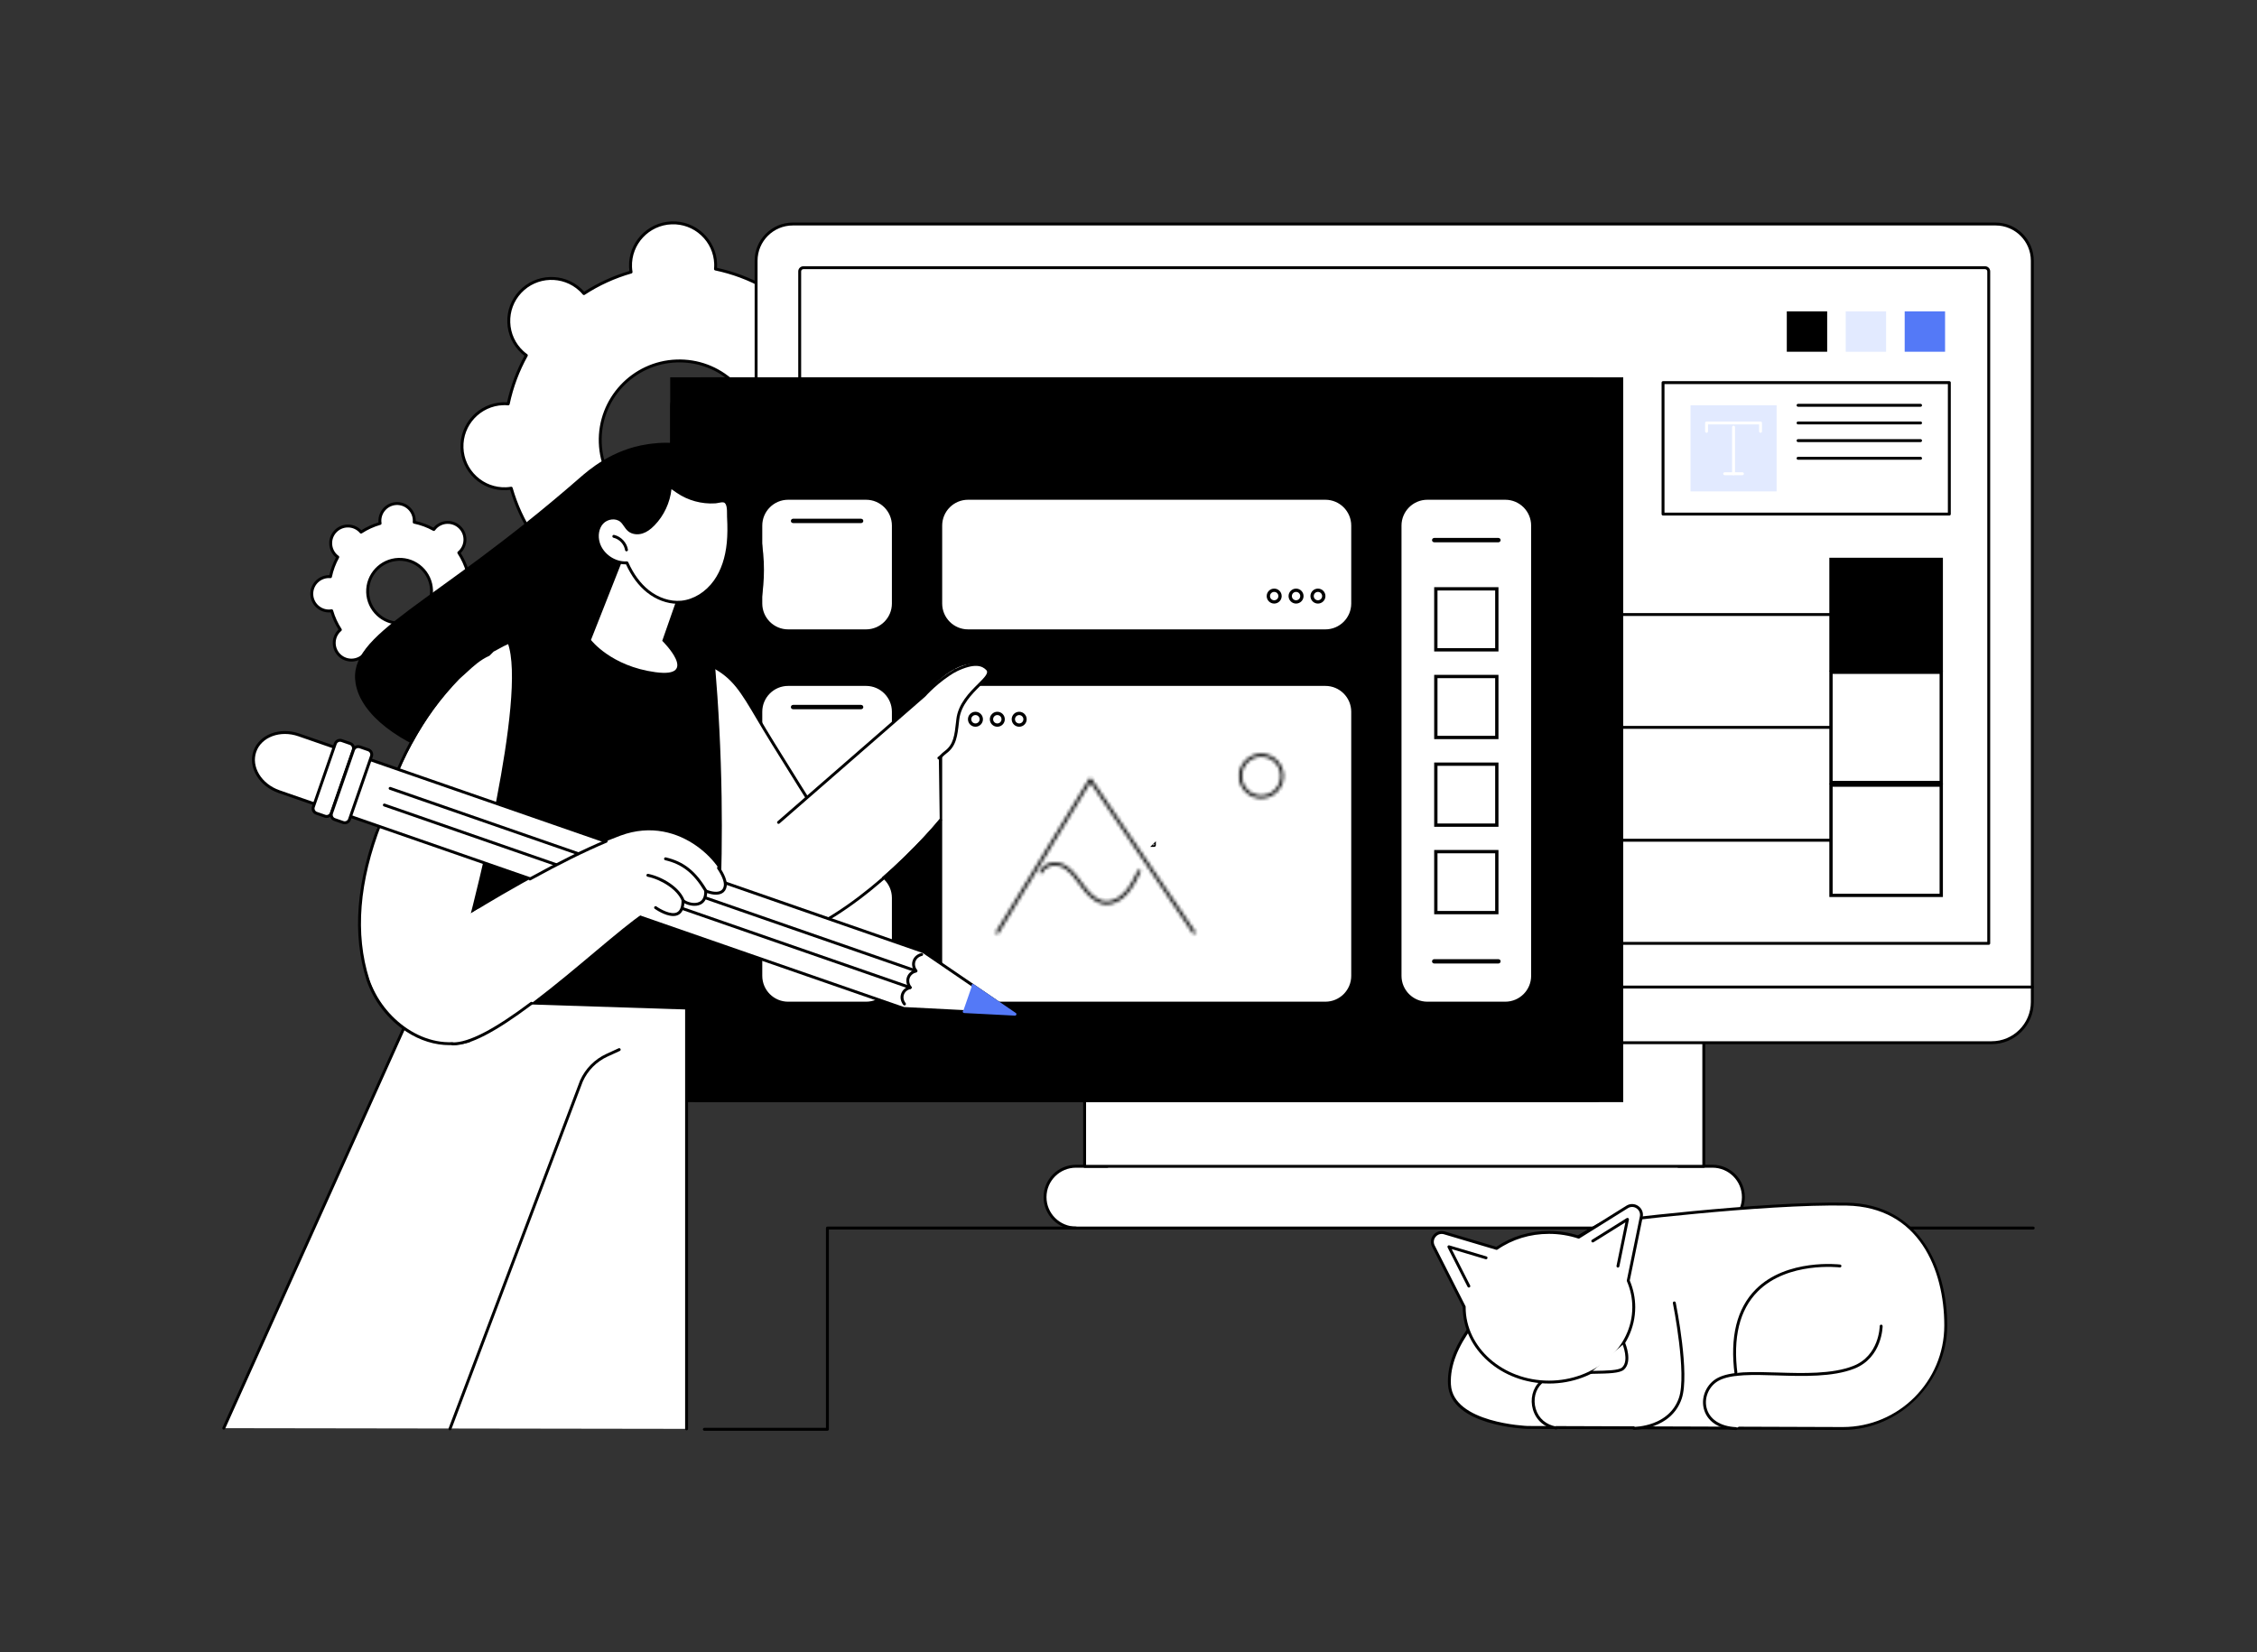<svg width="683" height="500" viewBox="0 0 683 500" fill="none" xmlns="http://www.w3.org/2000/svg">
<rect x="0" y="0" width="683" height="500" fill="#333333" stroke="none"/>
<path d="M94.353 179.894C94.455 182.764 96.867 185.008 99.741 184.904C99.955 184.896 100.165 184.872 100.371 184.84C100.963 186.908 101.857 188.844 103.003 190.598C102.843 190.732 102.687 190.874 102.541 191.032C100.581 193.136 100.699 196.426 102.803 198.382C104.907 200.338 108.201 200.22 110.161 198.116C110.307 197.96 110.437 197.794 110.561 197.626C112.395 198.642 114.391 199.394 116.499 199.836C116.481 200.044 116.471 200.254 116.479 200.468C116.581 203.338 118.993 205.582 121.867 205.478C124.741 205.374 126.987 202.964 126.885 200.092C126.877 199.878 126.853 199.67 126.821 199.462C128.891 198.868 130.829 197.976 132.587 196.83C132.721 196.99 132.863 197.144 133.021 197.29C135.125 199.246 138.419 199.128 140.379 197.024C142.339 194.92 142.221 191.63 140.117 189.674C139.961 189.528 139.795 189.398 139.627 189.276C140.645 187.444 141.399 185.448 141.843 183.344C142.051 183.362 142.261 183.37 142.475 183.364C145.349 183.26 147.595 180.85 147.493 177.978C147.391 175.108 144.979 172.864 142.105 172.968C141.891 172.976 141.681 173 141.475 173.032C140.883 170.964 139.989 169.028 138.843 167.274C139.003 167.14 139.159 166.998 139.305 166.84C141.265 164.736 141.147 161.446 139.043 159.49C136.939 157.534 133.645 157.652 131.685 159.756C131.539 159.912 131.409 160.078 131.285 160.246C129.451 159.23 127.455 158.478 125.347 158.036C125.365 157.828 125.375 157.618 125.367 157.404C125.265 154.534 122.853 152.29 119.979 152.394C117.105 152.498 114.859 154.908 114.961 157.78C114.969 157.994 114.993 158.202 115.025 158.41C112.955 159.002 111.017 159.896 109.259 161.042C109.125 160.882 108.983 160.728 108.825 160.582C106.721 158.626 103.427 158.744 101.467 160.848C99.507 162.952 99.625 166.242 101.729 168.198C101.885 168.344 102.051 168.474 102.219 168.596C101.201 170.428 100.447 172.424 100.003 174.528C99.795 174.51 99.585 174.502 99.371 174.508C96.497 174.612 94.251 177.022 94.353 179.894ZM111.261 179.284C111.071 173.954 115.243 169.476 120.581 169.284C125.919 169.092 130.397 173.256 130.587 178.588C130.777 183.918 126.605 188.396 121.267 188.588C115.929 188.78 111.451 184.616 111.261 179.284Z" fill="white"/>
<path d="M121.675 205.918C120.245 205.918 118.887 205.386 117.835 204.408C116.731 203.382 116.093 201.988 116.039 200.482C116.035 200.384 116.035 200.286 116.039 200.184C114.171 199.758 112.371 199.088 110.681 198.19C110.615 198.27 110.549 198.344 110.483 198.416C108.361 200.694 104.781 200.822 102.503 198.704C101.399 197.678 100.763 196.284 100.709 194.778C100.655 193.272 101.191 191.834 102.221 190.73C102.287 190.66 102.357 190.59 102.431 190.518C101.413 188.9 100.617 187.156 100.057 185.324C99.955 185.334 99.855 185.34 99.759 185.344C98.249 185.396 96.813 184.864 95.711 183.836C94.607 182.81 93.969 181.416 93.915 179.91C93.805 176.802 96.245 174.182 99.357 174.07C99.453 174.066 99.553 174.066 99.657 174.07C100.085 172.204 100.755 170.406 101.657 168.718C101.577 168.652 101.503 168.588 101.433 168.522C100.329 167.496 99.691 166.102 99.639 164.596C99.585 163.09 100.121 161.652 101.149 160.548C103.271 158.27 106.851 158.142 109.129 160.26C109.199 160.326 109.269 160.396 109.341 160.47C110.963 159.452 112.709 158.654 114.543 158.096C114.533 157.994 114.527 157.894 114.523 157.798C114.413 154.69 116.853 152.07 119.965 151.956C121.477 151.906 122.911 152.436 124.015 153.464C125.119 154.49 125.757 155.884 125.809 157.39C125.813 157.486 125.813 157.584 125.809 157.688C127.677 158.114 129.477 158.784 131.167 159.682C131.233 159.602 131.299 159.528 131.363 159.456C133.485 157.178 137.065 157.05 139.343 159.168C140.447 160.194 141.083 161.588 141.137 163.094C141.191 164.6 140.655 166.038 139.627 167.142C139.561 167.212 139.491 167.282 139.417 167.354C140.435 168.974 141.233 170.718 141.791 172.548C141.895 172.538 141.993 172.532 142.089 172.528C143.599 172.476 145.035 173.008 146.137 174.036C147.241 175.062 147.879 176.456 147.933 177.962C148.043 181.07 145.603 183.69 142.491 183.802C142.395 183.806 142.295 183.806 142.191 183.802C141.763 185.67 141.091 187.466 140.193 189.154C140.273 189.22 140.347 189.284 140.417 189.35C141.521 190.376 142.157 191.77 142.211 193.276C142.265 194.782 141.729 196.22 140.701 197.324C138.579 199.6 134.999 199.73 132.721 197.612C132.651 197.546 132.581 197.476 132.509 197.402C130.887 198.42 129.141 199.218 127.307 199.776C127.317 199.88 127.323 199.978 127.327 200.074C127.437 203.182 124.997 205.802 121.885 205.914C121.815 205.916 121.745 205.918 121.677 205.918H121.675ZM110.561 197.182C110.633 197.182 110.707 197.2 110.775 197.238C112.593 198.246 114.549 198.974 116.589 199.402C116.807 199.448 116.955 199.648 116.937 199.87C116.919 200.09 116.913 200.274 116.919 200.45C116.965 201.72 117.503 202.898 118.433 203.764C119.365 204.63 120.579 205.08 121.851 205.036C124.477 204.942 126.539 202.73 126.445 200.106C126.439 199.93 126.421 199.746 126.385 199.53C126.351 199.31 126.485 199.1 126.699 199.038C128.703 198.464 130.603 197.596 132.345 196.46C132.531 196.338 132.779 196.376 132.921 196.544C133.061 196.71 133.191 196.848 133.319 196.966C135.243 198.754 138.265 198.646 140.055 196.722C140.923 195.79 141.375 194.578 141.331 193.306C141.285 192.036 140.747 190.86 139.817 189.994C139.689 189.876 139.543 189.756 139.367 189.63C139.187 189.5 139.133 189.254 139.241 189.06C140.251 187.244 140.981 185.288 141.411 183.25C141.457 183.032 141.657 182.884 141.879 182.902C142.099 182.92 142.283 182.926 142.459 182.92C145.085 182.826 147.147 180.614 147.053 177.99C147.007 176.72 146.469 175.542 145.539 174.676C144.607 173.81 143.391 173.356 142.121 173.404C141.947 173.41 141.759 173.43 141.543 173.464C141.323 173.498 141.113 173.364 141.051 173.15C140.479 171.15 139.611 169.252 138.473 167.512C138.351 167.326 138.387 167.078 138.557 166.934C138.725 166.792 138.859 166.666 138.981 166.536C139.849 165.604 140.301 164.392 140.257 163.12C140.211 161.85 139.673 160.674 138.743 159.808C136.819 158.02 133.797 158.128 132.005 160.052C131.885 160.18 131.767 160.326 131.639 160.502C131.509 160.682 131.265 160.736 131.069 160.628C129.251 159.62 127.295 158.892 125.255 158.464C125.037 158.418 124.887 158.218 124.907 157.996C124.925 157.776 124.931 157.594 124.925 157.418C124.879 156.148 124.341 154.97 123.411 154.104C122.479 153.238 121.261 152.786 119.993 152.832C117.367 152.926 115.305 155.138 115.399 157.762C115.405 157.936 115.425 158.124 115.459 158.338C115.493 158.558 115.359 158.768 115.145 158.83C113.141 159.404 111.241 160.272 109.499 161.408C109.313 161.53 109.065 161.494 108.923 161.324C108.783 161.158 108.653 161.02 108.525 160.902C106.601 159.114 103.579 159.222 101.789 161.144C100.921 162.076 100.469 163.288 100.513 164.56C100.559 165.83 101.097 167.006 102.027 167.872C102.155 167.99 102.301 168.11 102.477 168.236C102.657 168.366 102.711 168.612 102.603 168.806C101.593 170.624 100.863 172.578 100.433 174.616C100.387 174.834 100.187 174.982 99.965 174.964C99.747 174.946 99.561 174.94 99.385 174.946C96.759 175.04 94.697 177.252 94.791 179.876C94.837 181.146 95.375 182.324 96.305 183.19C97.237 184.056 98.447 184.508 99.723 184.462C99.897 184.456 100.087 184.436 100.301 184.402C100.519 184.366 100.731 184.502 100.793 184.716C101.367 186.718 102.233 188.614 103.369 190.354C103.491 190.54 103.455 190.788 103.285 190.932C103.119 191.072 102.981 191.202 102.863 191.328C101.995 192.26 101.541 193.472 101.587 194.744C101.633 196.014 102.171 197.19 103.101 198.056C105.025 199.844 108.047 199.734 109.837 197.812C109.955 197.684 110.075 197.538 110.203 197.362C110.289 197.244 110.423 197.182 110.559 197.182H110.561ZM120.907 189.032C118.345 189.032 115.917 188.08 114.031 186.328C112.055 184.49 110.913 181.994 110.817 179.298C110.619 173.734 114.989 169.042 120.561 168.842C123.263 168.744 125.835 169.704 127.811 171.54C129.787 173.378 130.929 175.874 131.025 178.57C131.223 184.134 126.853 188.826 121.281 189.026C121.157 189.03 121.031 189.032 120.907 189.032ZM120.935 169.716C120.821 169.716 120.707 169.718 120.593 169.722C115.507 169.906 111.517 174.188 111.697 179.268C111.785 181.728 112.827 184.008 114.629 185.684C116.433 187.362 118.785 188.234 121.247 188.146C126.333 187.962 130.323 183.68 130.143 178.6C130.055 176.14 129.013 173.86 127.211 172.184C125.491 170.584 123.273 169.714 120.935 169.714V169.716Z" fill="black"/>
<path d="M139.807 135.508C140.059 142.612 146.031 148.164 153.143 147.906C153.673 147.886 154.191 147.826 154.701 147.746C156.167 152.862 158.379 157.654 161.215 161.996C160.819 162.33 160.435 162.68 160.073 163.068C155.223 168.272 155.513 176.418 160.721 181.26C165.929 186.102 174.083 185.808 178.933 180.602C179.295 180.214 179.619 179.806 179.923 179.388C184.461 181.902 189.403 183.762 194.617 184.856C194.573 185.37 194.549 185.892 194.569 186.42C194.821 193.524 200.793 199.076 207.905 198.818C215.017 198.562 220.577 192.594 220.325 185.49C220.307 184.96 220.245 184.444 220.165 183.932C225.289 182.464 230.085 180.254 234.433 177.418C234.767 177.812 235.119 178.196 235.507 178.558C240.715 183.4 248.869 183.106 253.719 177.9C258.569 172.696 258.279 164.55 253.071 159.708C252.683 159.348 252.275 159.024 251.855 158.72C254.375 154.186 256.239 149.248 257.339 144.038C257.855 144.082 258.375 144.104 258.905 144.086C266.017 143.83 271.577 137.862 271.325 130.758C271.073 123.654 265.101 118.102 257.989 118.36C257.459 118.38 256.941 118.44 256.431 118.52C254.965 113.404 252.753 108.612 249.917 104.27C250.313 103.936 250.697 103.586 251.059 103.198C255.909 97.994 255.619 89.848 250.411 85.006C245.203 80.164 237.049 80.458 232.199 85.664C231.837 86.052 231.513 86.46 231.209 86.878C226.671 84.364 221.729 82.504 216.515 81.41C216.559 80.896 216.583 80.374 216.563 79.846C216.311 72.742 210.339 67.19 203.227 67.448C196.115 67.706 190.555 73.672 190.807 80.776C190.825 81.306 190.887 81.822 190.967 82.334C185.843 83.802 181.047 86.012 176.699 88.848C176.365 88.454 176.013 88.07 175.625 87.708C170.417 82.866 162.263 83.16 157.413 88.366C152.563 93.57 152.853 101.716 158.061 106.558C158.449 106.918 158.857 107.242 159.277 107.546C156.757 112.08 154.893 117.018 153.793 122.228C153.277 122.184 152.757 122.162 152.227 122.18C145.115 122.436 139.555 128.404 139.807 135.508ZM181.651 133.998C181.181 120.804 191.509 109.724 204.717 109.246C217.925 108.77 229.013 119.078 229.483 132.272C229.953 145.466 219.625 156.546 206.417 157.024C193.209 157.502 182.121 147.192 181.651 133.998Z" fill="white"/>
<path d="M207.427 199.268C204.049 199.268 200.849 198.012 198.365 195.702C195.761 193.28 194.255 189.99 194.129 186.436C194.115 186.054 194.123 185.648 194.149 185.206C189.213 184.132 184.473 182.368 180.045 179.958C179.777 180.31 179.515 180.62 179.253 180.902C174.245 186.276 165.797 186.58 160.419 181.582C157.815 179.16 156.311 175.87 156.183 172.318C156.055 168.764 157.321 165.372 159.749 162.768C160.011 162.488 160.303 162.206 160.635 161.912C157.911 157.674 155.809 153.078 154.385 148.238C153.945 148.298 153.541 148.332 153.157 148.346C149.595 148.47 146.207 147.212 143.601 144.79C140.995 142.368 139.491 139.078 139.365 135.524C139.105 128.188 144.867 122.006 152.209 121.74C152.593 121.726 152.999 121.732 153.441 121.76C154.517 116.83 156.287 112.094 158.703 107.67C158.351 107.402 158.039 107.142 157.759 106.88C155.155 104.458 153.651 101.17 153.523 97.618C153.395 94.064 154.663 90.672 157.089 88.068C162.097 82.694 170.545 82.388 175.923 87.388C176.205 87.65 176.487 87.94 176.779 88.272C181.023 85.548 185.627 83.446 190.473 82.02C190.415 81.58 190.379 81.176 190.365 80.794C190.103 73.458 195.865 67.276 203.209 67.01C206.769 66.882 210.159 68.144 212.765 70.566C215.371 72.988 216.875 76.278 217.001 79.832C217.015 80.22 217.009 80.618 216.981 81.062C221.917 82.136 226.657 83.9 231.085 86.31C231.353 85.958 231.615 85.646 231.877 85.366C236.885 79.992 245.333 79.688 250.711 84.686C253.315 87.108 254.819 90.396 254.947 93.948C255.075 97.502 253.807 100.894 251.381 103.5C251.119 103.78 250.829 104.062 250.495 104.356C253.219 108.596 255.321 113.192 256.745 118.032C257.185 117.972 257.589 117.936 257.973 117.922C261.531 117.798 264.923 119.056 267.529 121.478C270.135 123.9 271.639 127.19 271.765 130.744C272.025 138.08 266.263 144.262 258.921 144.528C258.539 144.542 258.131 144.536 257.689 144.508C256.611 149.44 254.843 154.176 252.427 158.598C252.779 158.866 253.089 159.126 253.371 159.388C255.975 161.808 257.479 165.098 257.607 168.65C257.735 172.204 256.469 175.596 254.041 178.202C249.033 183.576 240.585 183.88 235.207 178.882C234.927 178.622 234.645 178.33 234.351 177.998C230.107 180.722 225.503 182.824 220.657 184.25C220.715 184.69 220.751 185.094 220.765 185.476C221.025 192.812 215.263 198.994 207.921 199.26C207.757 199.266 207.591 199.268 207.427 199.268ZM179.923 178.948C179.995 178.948 180.069 178.966 180.137 179.004C184.695 181.53 189.597 183.354 194.709 184.426C194.927 184.472 195.077 184.672 195.057 184.894C195.009 185.454 194.993 185.948 195.009 186.406C195.127 189.724 196.531 192.798 198.965 195.06C201.397 197.322 204.565 198.5 207.889 198.382C214.747 198.134 220.129 192.36 219.885 185.51C219.869 185.054 219.819 184.562 219.731 184.006C219.697 183.786 219.831 183.576 220.045 183.514C225.067 182.076 229.827 179.902 234.195 177.054C234.381 176.932 234.629 176.968 234.771 177.138C235.135 177.568 235.473 177.928 235.807 178.24C240.829 182.908 248.719 182.624 253.397 177.606C255.663 175.174 256.847 172.006 256.727 168.686C256.607 165.37 255.203 162.298 252.771 160.036C252.435 159.724 252.051 159.412 251.597 159.082C251.417 158.952 251.363 158.706 251.471 158.512C254.003 153.958 255.831 149.06 256.909 143.952C256.955 143.734 257.155 143.586 257.377 143.604C257.939 143.652 258.433 143.666 258.891 143.65C265.749 143.402 271.131 137.628 270.887 130.778C270.769 127.46 269.365 124.386 266.931 122.126C264.499 119.864 261.333 118.686 258.007 118.804C257.545 118.82 257.067 118.87 256.501 118.96C256.281 118.994 256.071 118.86 256.009 118.646C254.573 113.632 252.399 108.878 249.551 104.516C249.429 104.33 249.465 104.082 249.637 103.938C250.069 103.576 250.429 103.236 250.741 102.902C253.007 100.47 254.191 97.302 254.071 93.982C253.953 90.664 252.547 87.594 250.115 85.332C245.093 80.662 237.201 80.948 232.525 85.966C232.213 86.3 231.901 86.684 231.569 87.14C231.439 87.32 231.195 87.374 230.999 87.266C226.441 84.74 221.539 82.916 216.427 81.844C216.209 81.798 216.061 81.598 216.079 81.376C216.127 80.806 216.143 80.326 216.127 79.864C216.009 76.546 214.605 73.472 212.171 71.212C209.739 68.95 206.567 67.768 203.247 67.89C196.389 68.138 191.007 73.912 191.251 80.762C191.267 81.218 191.317 81.71 191.405 82.266C191.439 82.486 191.305 82.696 191.091 82.758C186.069 84.196 181.309 86.37 176.941 89.218C176.755 89.34 176.507 89.302 176.365 89.134C176.003 88.704 175.663 88.344 175.329 88.032C170.307 83.362 162.415 83.648 157.739 88.666C155.473 91.098 154.289 94.266 154.409 97.586C154.527 100.902 155.933 103.974 158.365 106.236C158.699 106.548 159.083 106.86 159.539 107.19C159.719 107.32 159.773 107.566 159.665 107.76C157.133 112.316 155.303 117.214 154.227 122.32C154.181 122.538 153.981 122.688 153.759 122.668C153.197 122.62 152.703 122.606 152.245 122.622C145.387 122.87 140.005 128.644 140.249 135.494C140.367 138.812 141.771 141.886 144.205 144.146C146.637 146.408 149.807 147.588 153.129 147.468C153.587 147.452 154.079 147.4 154.635 147.312C154.853 147.278 155.065 147.412 155.127 147.626C156.565 152.642 158.737 157.396 161.585 161.756C161.707 161.942 161.671 162.19 161.499 162.334C161.069 162.696 160.707 163.036 160.395 163.37C158.129 165.802 156.947 168.97 157.065 172.288C157.183 175.606 158.589 178.678 161.021 180.938C166.043 185.608 173.935 185.322 178.611 180.304C178.923 179.968 179.237 179.584 179.567 179.13C179.653 179.012 179.787 178.95 179.923 178.95V178.948ZM205.531 157.48C199.355 157.48 193.501 155.184 188.957 150.96C184.193 146.53 181.443 140.512 181.211 134.014C180.733 120.6 191.271 109.292 204.701 108.806C211.203 108.574 217.413 110.882 222.177 115.31C226.941 119.738 229.691 125.758 229.923 132.256C230.401 145.67 219.863 156.978 206.433 157.464C206.133 157.474 205.831 157.48 205.531 157.48ZM205.601 109.672C205.311 109.672 205.023 109.678 204.731 109.688C191.787 110.156 181.629 121.054 182.089 133.984C182.311 140.248 184.963 146.048 189.555 150.316C194.147 154.584 200.133 156.814 206.399 156.584C219.343 156.116 229.501 145.218 229.041 132.288C228.819 126.024 226.167 120.224 221.575 115.956C217.195 111.884 211.553 109.672 205.599 109.672H205.601Z" fill="black"/>
<path d="M507.92 352.946H518.22C523.386 352.946 527.572 357.134 527.572 362.298C527.572 367.462 523.384 371.65 518.22 371.65H325.596C320.43 371.65 316.244 367.462 316.244 362.298C316.244 357.134 320.432 352.946 325.596 352.946H507.92Z" fill="white"/>
<path d="M518.22 372.09H325.596C320.196 372.09 315.804 367.696 315.804 362.298C315.804 356.9 320.196 352.506 325.596 352.506H335.074C335.318 352.506 335.514 352.704 335.514 352.946C335.514 353.188 335.316 353.386 335.074 353.386H325.596C320.682 353.386 316.684 357.384 316.684 362.298C316.684 367.212 320.682 371.21 325.596 371.21H518.22C523.134 371.21 527.132 367.212 527.132 362.298C527.132 357.384 523.134 353.386 518.22 353.386H507.92C507.676 353.386 507.48 353.188 507.48 352.946C507.48 352.704 507.678 352.506 507.92 352.506H518.22C523.62 352.506 528.012 356.9 528.012 362.298C528.012 367.696 523.618 372.09 518.22 372.09Z" fill="black"/>
<path d="M515.595 315.558H328.223V352.968H515.595V315.558Z" fill="white"/>
<path d="M515.594 353.408H328.222C327.978 353.408 327.782 353.21 327.782 352.968V315.558C327.782 315.314 327.98 315.118 328.222 315.118C328.464 315.118 328.662 315.316 328.662 315.558V352.528H515.154V315.558C515.154 315.314 515.352 315.118 515.594 315.118C515.836 315.118 516.034 315.316 516.034 315.558V352.968C516.034 353.212 515.836 353.408 515.594 353.408Z" fill="black"/>
<path d="M611.883 295.758L232.085 295.056L228.807 298.718V303.234C228.807 310.04 234.311 315.556 241.099 315.556H602.715C609.503 315.556 615.007 310.04 615.007 303.234V298.718L611.881 295.758H611.883Z" fill="white"/>
<path d="M602.716 315.998H241.1C234.08 315.998 228.368 310.272 228.368 303.236V298.72C228.368 298.612 228.408 298.508 228.48 298.426L231.758 294.764C231.842 294.67 231.96 294.618 232.086 294.618L611.884 295.32C611.996 295.32 612.104 295.364 612.186 295.44L615.312 298.4C615.4 298.484 615.45 298.598 615.45 298.72V303.236C615.45 310.274 609.738 315.998 602.718 315.998H602.716ZM229.248 298.888V303.236C229.248 309.788 234.564 315.118 241.1 315.118H602.716C609.25 315.118 614.568 309.788 614.568 303.236V298.91L611.708 296.2L232.282 295.498L229.248 298.888Z" fill="black"/>
<path d="M239.917 67.794H603.901C610.031 67.794 615.009 72.772 615.009 78.902V298.72H228.809V78.902C228.809 72.772 233.787 67.794 239.917 67.794Z" fill="white"/>
<path d="M615.008 299.16H228.808C228.564 299.16 228.368 298.962 228.368 298.72V78.902C228.368 72.534 233.548 67.354 239.916 67.354H603.9C610.268 67.354 615.448 72.534 615.448 78.902V298.718C615.448 298.962 615.25 299.158 615.008 299.158V299.16ZM229.248 298.28H614.568V78.902C614.568 73.02 609.782 68.234 603.9 68.234H239.916C234.034 68.234 229.248 73.02 229.248 78.902V298.278V298.28Z" fill="black"/>
<path d="M601.815 82.13V285.496H241.997V82.13C241.997 81.516 242.495 81.018 243.109 81.018L600.703 81.018C601.317 81.018 601.815 81.516 601.815 82.13Z" fill="white"/>
<path d="M601.818 285.936H242C241.756 285.936 241.56 285.738 241.56 285.496V82.13C241.56 81.274 242.256 80.578 243.112 80.578H600.708C601.564 80.578 602.26 81.274 602.26 82.13V285.496C602.26 285.74 602.062 285.936 601.82 285.936H601.818ZM242.44 285.056H601.378V82.13C601.378 81.76 601.076 81.458 600.706 81.458H243.11C242.74 81.458 242.438 81.76 242.438 82.13V285.056H242.44Z" fill="black"/>
<path d="M615.284 372.09H518.22C517.976 372.09 517.78 371.892 517.78 371.65C517.78 371.408 517.978 371.21 518.22 371.21H615.284C615.528 371.21 615.724 371.408 615.724 371.65C615.724 371.892 615.526 372.09 615.284 372.09Z" fill="black"/>
<path d="M570.766 94.232H558.548V106.45H570.766V94.232Z" fill="#E2EAFF"/>
<path d="M588.604 94.232H576.386V106.45H588.604V94.232Z" fill="#5479F7"/>
<path d="M552.928 94.232H540.71V106.45H552.928V94.232Z" fill="black"/>
<path d="M589.898 115.787H503.26V155.579H589.898V115.787Z" fill="white"/>
<path d="M589.897 156.021H503.259C503.015 156.021 502.819 155.823 502.819 155.581V115.789C502.819 115.545 503.017 115.349 503.259 115.349H589.897C590.141 115.349 590.337 115.547 590.337 115.789V155.581C590.337 155.825 590.139 156.021 589.897 156.021ZM503.699 155.141H589.457V116.229H503.699V155.141Z" fill="black"/>
<path d="M537.625 122.656H511.569V148.712H537.625V122.656Z" fill="#E2EAFF"/>
<path d="M532.763 130.978C532.519 130.978 532.323 130.78 532.323 130.538V128.442H516.869V130.538C516.869 130.782 516.671 130.978 516.429 130.978C516.187 130.978 515.989 130.78 515.989 130.538V128.002C515.989 127.758 516.187 127.562 516.429 127.562H532.763C533.007 127.562 533.203 127.76 533.203 128.002V130.538C533.203 130.782 533.005 130.978 532.763 130.978Z" fill="white"/>
<path d="M524.597 143.808C524.353 143.808 524.157 143.61 524.157 143.368V129.27C524.157 129.026 524.355 128.83 524.597 128.83C524.839 128.83 525.037 129.028 525.037 129.27V143.368C525.037 143.612 524.839 143.808 524.597 143.808Z" fill="white"/>
<path d="M527.282 143.807H521.914C521.67 143.807 521.474 143.609 521.474 143.367C521.474 143.125 521.672 142.927 521.914 142.927H527.282C527.526 142.927 527.722 143.125 527.722 143.367C527.722 143.609 527.524 143.807 527.282 143.807Z" fill="white"/>
<path d="M581.192 123.096H544.116C543.872 123.096 543.676 122.898 543.676 122.656C543.676 122.414 543.874 122.216 544.116 122.216H581.192C581.436 122.216 581.632 122.414 581.632 122.656C581.632 122.898 581.434 123.096 581.192 123.096Z" fill="black"/>
<path d="M581.192 128.442H544.116C543.872 128.442 543.676 128.244 543.676 128.002C543.676 127.76 543.874 127.562 544.116 127.562H581.192C581.436 127.562 581.632 127.76 581.632 128.002C581.632 128.244 581.434 128.442 581.192 128.442Z" fill="black"/>
<path d="M581.192 133.788H544.116C543.872 133.788 543.676 133.59 543.676 133.348C543.676 133.106 543.874 132.908 544.116 132.908H581.192C581.436 132.908 581.632 133.106 581.632 133.348C581.632 133.59 581.434 133.788 581.192 133.788Z" fill="black"/>
<path d="M581.192 139.134H544.116C543.872 139.134 543.676 138.936 543.676 138.694C543.676 138.452 543.874 138.254 544.116 138.254H581.192C581.436 138.254 581.632 138.452 581.632 138.694C581.632 138.936 581.434 139.134 581.192 139.134Z" fill="black"/>
<path d="M570.766 186.416H490.768C490.524 186.416 490.328 186.218 490.328 185.976C490.328 185.734 490.526 185.536 490.768 185.536H570.766C571.01 185.536 571.206 185.734 571.206 185.976C571.206 186.218 571.008 186.416 570.766 186.416Z" fill="black"/>
<path d="M587.95 168.794H553.584V203.16H587.95V168.794Z" fill="black"/>
<path d="M570.766 254.726H490.768C490.524 254.726 490.328 254.528 490.328 254.286C490.328 254.044 490.526 253.846 490.768 253.846H570.766C571.01 253.846 571.206 254.044 571.206 254.286C571.206 254.528 571.008 254.726 570.766 254.726Z" fill="black"/>
<path d="M554.084 237.604H587.45V270.97H554.084V237.604Z" fill="white" stroke="black"/>
<path d="M570.766 220.572H490.768C490.524 220.572 490.328 220.374 490.328 220.132C490.328 219.89 490.526 219.692 490.768 219.692H570.766C571.01 219.692 571.206 219.89 571.206 220.132C571.206 220.374 571.008 220.572 570.766 220.572Z" fill="black"/>
<path d="M554.084 203.448H587.45V236.814H554.084V203.448Z" fill="white" stroke="black"/>
<path d="M211.894 114.63H482.126C486.896 114.63 490.77 118.502 490.77 123.274V324.462C490.77 329.232 486.898 333.106 482.126 333.106H211.894C207.124 333.106 203.25 329.234 203.25 324.462V123.274C203.25 118.504 207.122 114.63 211.894 114.63Z" fill="white"/>
<rect width="265" height="188" transform="translate(213 135)" fill="white"/>
<path d="M469.653 323H221.347C216.745 323 213 319.508 213 315.215V142.785C213 138.493 216.743 135 221.347 135H469.653C474.255 135 478 138.492 478 142.785V315.215C478 319.507 474.257 323 469.653 323ZM221.347 135.756C217.19 135.756 213.809 138.91 213.809 142.787V315.216C213.809 319.094 217.19 322.247 221.347 322.247H469.653C473.81 322.247 477.191 319.094 477.191 315.216V142.787C477.191 138.91 473.81 135.756 469.653 135.756H221.347Z" fill="black"/>
<rect width="288.402" height="219.356" transform="translate(202.81 114.188)" fill="black"/>
<path d="M482.128 333.544H211.894C206.886 333.544 202.81 329.47 202.81 324.46V123.272C202.81 118.264 206.884 114.188 211.894 114.188H482.128C487.136 114.188 491.212 118.262 491.212 123.272V324.46C491.212 329.468 487.138 333.544 482.128 333.544ZM211.894 115.07C207.37 115.07 203.69 118.75 203.69 123.274V324.462C203.69 328.986 207.37 332.666 211.894 332.666H482.128C486.652 332.666 490.332 328.986 490.332 324.462V123.274C490.332 118.75 486.652 115.07 482.128 115.07H211.894Z" fill="black"/>
<path d="M221.5 131.086C218.756 131.086 216.524 128.856 216.524 126.114C216.524 123.372 218.756 121.142 221.5 121.142C224.244 121.142 226.476 123.372 226.476 126.114C226.476 128.856 224.244 131.086 221.5 131.086ZM221.5 122.022C219.242 122.022 217.404 123.858 217.404 126.114C217.404 128.37 219.242 130.206 221.5 130.206C223.758 130.206 225.596 128.37 225.596 126.114C225.596 123.858 223.758 122.022 221.5 122.022Z" fill="black"/>
<path d="M234.739 131.086C231.995 131.086 229.763 128.856 229.763 126.114C229.763 123.372 231.995 121.142 234.739 121.142C237.483 121.142 239.715 123.372 239.715 126.114C239.715 128.856 237.483 131.086 234.739 131.086ZM234.739 122.022C232.481 122.022 230.643 123.858 230.643 126.114C230.643 128.37 232.481 130.206 234.739 130.206C236.997 130.206 238.835 128.37 238.835 126.114C238.835 123.858 236.997 122.022 234.739 122.022Z" fill="black"/>
<path d="M247.976 131.086C245.232 131.086 243 128.856 243 126.114C243 123.372 245.232 121.142 247.976 121.142C250.72 121.142 252.952 123.372 252.952 126.114C252.952 128.856 250.72 131.086 247.976 131.086ZM247.976 122.022C245.718 122.022 243.88 123.858 243.88 126.114C243.88 128.37 245.718 130.206 247.976 130.206C250.234 130.206 252.072 128.37 252.072 126.114C252.072 123.858 250.234 122.022 247.976 122.022Z" fill="black"/>
<path d="M238.507 150.744H262.071C266.672 150.744 270.403 154.474 270.403 159.076V182.64C270.403 187.241 266.672 190.972 262.071 190.972H238.507C233.905 190.972 230.175 187.241 230.175 182.64V159.076C230.175 154.474 233.905 150.744 238.507 150.744Z" fill="white" stroke="black"/>
<path d="M260.597 157.806H239.983C239.895 157.806 239.823 157.734 239.823 157.646C239.823 157.558 239.895 157.486 239.983 157.486H260.597C260.685 157.486 260.757 157.558 260.757 157.646C260.757 157.734 260.685 157.806 260.597 157.806Z" fill="white" stroke="black"/>
<path d="M238.507 207.082H262.071C266.672 207.082 270.403 210.812 270.403 215.414V238.978C270.403 243.579 266.672 247.31 262.071 247.31H238.507C233.905 247.31 230.175 243.579 230.175 238.978V215.414C230.175 210.812 233.905 207.082 238.507 207.082Z" fill="white" stroke="black"/>
<path d="M260.597 214.144H239.983C239.895 214.144 239.823 214.072 239.823 213.984C239.823 213.896 239.895 213.824 239.983 213.824H260.597C260.685 213.824 260.757 213.896 260.757 213.984C260.757 214.072 260.685 214.144 260.597 214.144Z" fill="white" stroke="black"/>
<path d="M238.507 263.422H262.071C266.672 263.422 270.403 267.152 270.403 271.754V295.318C270.403 299.919 266.672 303.65 262.071 303.65H238.507C233.905 303.65 230.175 299.919 230.175 295.318V271.754C230.175 267.152 233.905 263.422 238.507 263.422Z" fill="white" stroke="black"/>
<path d="M260.597 268.97H239.983C239.895 268.97 239.823 268.898 239.823 268.81C239.823 268.722 239.895 268.65 239.983 268.65H260.597C260.685 268.65 260.757 268.722 260.757 268.81C260.757 268.898 260.685 268.97 260.597 268.97Z" fill="white" stroke="black"/>
<path d="M292.949 150.744H401.071C405.673 150.744 409.403 154.474 409.403 159.076V182.64C409.403 187.241 405.673 190.972 401.071 190.972H292.949C288.348 190.972 284.617 187.241 284.617 182.64V159.076C284.617 154.474 288.348 150.744 292.949 150.744Z" fill="white" stroke="black"/>
<path d="M387.356 180.398C387.356 181.373 386.565 182.164 385.588 182.164C384.611 182.164 383.82 181.373 383.82 180.398C383.82 179.423 384.611 178.632 385.588 178.632C386.565 178.632 387.356 179.423 387.356 180.398Z" fill="white" stroke="black"/>
<path d="M393.974 180.398C393.974 181.373 393.183 182.164 392.206 182.164C391.23 182.164 390.438 181.373 390.438 180.398C390.438 179.423 391.23 178.632 392.206 178.632C393.183 178.632 393.974 179.423 393.974 180.398Z" fill="white" stroke="black"/>
<path d="M400.595 180.398C400.595 181.373 399.803 182.164 398.827 182.164C397.85 182.164 397.059 181.373 397.059 180.398C397.059 179.423 397.85 178.632 398.827 178.632C399.803 178.632 400.595 179.423 400.595 180.398Z" fill="white" stroke="black"/>
<path d="M292.949 207.082H401.071C405.673 207.082 409.403 210.812 409.403 215.414V295.316C409.403 299.917 405.673 303.648 401.071 303.648H292.949C288.348 303.648 284.617 299.917 284.617 295.316V215.414C284.617 210.812 288.348 207.082 292.949 207.082Z" fill="white" stroke="black"/>
<path d="M296.953 217.669C296.954 218.644 296.164 219.436 295.187 219.437C294.21 219.438 293.418 218.648 293.417 217.673C293.416 216.698 294.206 215.906 295.183 215.905C296.16 215.904 296.952 216.694 296.953 217.669Z" fill="white" stroke="black"/>
<path d="M303.571 217.669C303.572 218.644 302.782 219.436 301.805 219.437C300.828 219.438 300.036 218.648 300.035 217.673C300.034 216.698 300.824 215.906 301.801 215.905C302.778 215.904 303.57 216.694 303.571 217.669Z" fill="white" stroke="black"/>
<path d="M310.189 217.671C310.19 218.646 309.4 219.438 308.423 219.439C307.446 219.44 306.654 218.65 306.653 217.675C306.652 216.7 307.442 215.908 308.419 215.907C309.396 215.906 310.188 216.696 310.189 217.671Z" fill="white" stroke="black"/>
<mask id="path-55-inside-1_9_2567" fill="white">
<path d="M301.812 282.618C301.734 282.618 301.656 282.598 301.584 282.554C301.376 282.428 301.31 282.156 301.438 281.95L329.566 235.756C329.644 235.628 329.782 235.548 329.93 235.544C330.084 235.534 330.222 235.612 330.306 235.736L361.664 281.93C361.8 282.132 361.748 282.404 361.548 282.542C361.348 282.678 361.072 282.626 360.936 282.426L329.962 236.798L302.19 282.408C302.108 282.544 301.962 282.62 301.814 282.62L301.812 282.618Z"/>
</mask>
<path d="M301.812 282.618C301.734 282.618 301.656 282.598 301.584 282.554C301.376 282.428 301.31 282.156 301.438 281.95L329.566 235.756C329.644 235.628 329.782 235.548 329.93 235.544C330.084 235.534 330.222 235.612 330.306 235.736L361.664 281.93C361.8 282.132 361.748 282.404 361.548 282.542C361.348 282.678 361.072 282.626 360.936 282.426L329.962 236.798L302.19 282.408C302.108 282.544 301.962 282.62 301.814 282.62L301.812 282.618Z" fill="white"/>
<path d="M301.812 282.618L302.524 281.915L302.23 281.618H301.812V282.618ZM301.584 282.554L302.106 281.7L302.103 281.698L301.584 282.554ZM301.438 281.95L302.288 282.478L302.293 282.47L301.438 281.95ZM329.566 235.756L328.712 235.235L328.712 235.236L329.566 235.756ZM329.93 235.544L329.957 236.543L329.976 236.543L329.995 236.542L329.93 235.544ZM330.306 235.736L329.478 236.297L329.479 236.297L330.306 235.736ZM361.664 281.93L362.494 281.371L362.492 281.368L361.664 281.93ZM361.548 282.542L362.111 283.369L362.116 283.365L361.548 282.542ZM360.936 282.426L360.109 282.987L360.109 282.988L360.936 282.426ZM329.962 236.798L330.79 236.236L329.917 234.95L329.108 236.278L329.962 236.798ZM302.19 282.408L301.336 281.888L301.334 281.891L302.19 282.408ZM301.814 282.62L301.103 283.322L301.397 283.62H301.814V282.62ZM301.812 281.618C301.909 281.618 302.013 281.644 302.106 281.7L301.063 283.407C301.299 283.552 301.559 283.618 301.812 283.618V281.618ZM302.103 281.698C302.367 281.858 302.456 282.207 302.288 282.477L300.589 281.422C300.165 282.105 300.386 282.997 301.066 283.409L302.103 281.698ZM302.293 282.47L330.421 236.276L328.712 235.236L300.584 281.43L302.293 282.47ZM330.42 236.276C330.323 236.436 330.151 236.538 329.957 236.543L329.903 234.544C329.414 234.557 328.966 234.82 328.712 235.235L330.42 236.276ZM329.995 236.542C329.753 236.557 329.568 236.429 329.478 236.297L331.134 235.175C330.876 234.794 330.416 234.51 329.866 234.546L329.995 236.542ZM329.479 236.297L360.837 282.491L362.492 281.368L331.134 235.174L329.479 236.297ZM360.835 282.488C360.664 282.235 360.731 281.891 360.98 281.719L362.116 283.365C362.766 282.916 362.937 282.029 362.494 281.371L360.835 282.488ZM360.986 281.715C361.241 281.542 361.587 281.605 361.763 281.863L360.109 282.988C360.557 283.647 361.456 283.814 362.111 283.369L360.986 281.715ZM361.764 281.864L330.79 236.236L329.135 237.359L360.109 282.987L361.764 281.864ZM329.108 236.278L301.336 281.888L303.045 282.928L330.817 237.318L329.108 236.278ZM301.334 281.891C301.441 281.714 301.627 281.62 301.814 281.62V283.62C302.297 283.62 302.776 283.373 303.047 282.924L301.334 281.891ZM302.526 281.917L302.524 281.915L301.101 283.32L301.103 283.322L302.526 281.917Z" fill="black" mask="url(#path-55-inside-1_9_2567)"/>
<path d="M349.282 255.793C349.282 255.793 349.283 255.793 349.283 255.792L349.282 255.793Z" fill="white" stroke="black"/>
<mask id="path-58-inside-2_9_2567" fill="white">
<path d="M381.682 241.602C377.964 241.602 374.938 238.576 374.938 234.858C374.938 231.14 377.964 228.114 381.682 228.114C385.4 228.114 388.426 231.14 388.426 234.858C388.426 238.576 385.4 241.602 381.682 241.602ZM381.682 228.996C378.45 228.996 375.818 231.626 375.818 234.86C375.818 238.094 378.448 240.724 381.682 240.724C384.916 240.724 387.546 238.094 387.546 234.86C387.546 231.626 384.916 228.996 381.682 228.996Z"/>
</mask>
<path d="M381.682 241.602C377.964 241.602 374.938 238.576 374.938 234.858C374.938 231.14 377.964 228.114 381.682 228.114C385.4 228.114 388.426 231.14 388.426 234.858C388.426 238.576 385.4 241.602 381.682 241.602ZM381.682 228.996C378.45 228.996 375.818 231.626 375.818 234.86C375.818 238.094 378.448 240.724 381.682 240.724C384.916 240.724 387.546 238.094 387.546 234.86C387.546 231.626 384.916 228.996 381.682 228.996Z" fill="white"/>
<path d="M381.682 240.602C378.517 240.602 375.938 238.023 375.938 234.858H373.938C373.938 239.128 377.412 242.602 381.682 242.602V240.602ZM375.938 234.858C375.938 231.692 378.517 229.114 381.682 229.114V227.114C377.412 227.114 373.938 230.588 373.938 234.858H375.938ZM381.682 229.114C384.848 229.114 387.426 231.692 387.426 234.858H389.426C389.426 230.588 385.953 227.114 381.682 227.114V229.114ZM387.426 234.858C387.426 238.024 384.848 240.602 381.682 240.602V242.602C385.953 242.602 389.426 239.128 389.426 234.858H387.426ZM381.682 227.996C377.898 227.996 374.818 231.073 374.818 234.86H376.818C376.818 232.178 379.003 229.996 381.682 229.996V227.996ZM374.818 234.86C374.818 238.646 377.896 241.724 381.682 241.724V239.724C379.001 239.724 376.818 237.541 376.818 234.86H374.818ZM381.682 241.724C385.469 241.724 388.546 238.646 388.546 234.86H386.546C386.546 237.542 384.364 239.724 381.682 239.724V241.724ZM388.546 234.86C388.546 231.074 385.469 227.996 381.682 227.996V229.996C384.364 229.996 386.546 232.178 386.546 234.86H388.546Z" fill="black" mask="url(#path-58-inside-2_9_2567)"/>
<mask id="path-60-inside-3_9_2567" fill="white">
<path d="M334.899 273.698C334.593 273.698 334.291 273.674 333.991 273.628C331.135 273.184 328.941 270.688 327.349 268.564C327.117 268.254 326.887 267.94 326.655 267.626C325.237 265.696 323.771 263.698 321.825 262.602C320.589 261.906 319.027 261.728 317.747 262.136C317.025 262.366 316.047 262.89 315.485 264.082C315.381 264.302 315.119 264.396 314.899 264.292C314.679 264.188 314.585 263.926 314.689 263.706C315.241 262.536 316.207 261.704 317.481 261.298C319.009 260.81 320.795 261.012 322.259 261.836C324.371 263.024 325.895 265.1 327.367 267.106C327.597 267.418 327.825 267.73 328.055 268.038C329.547 270.028 331.585 272.364 334.127 272.76C336.147 273.076 338.457 272.07 340.307 270.072C342.031 268.21 343.217 265.794 344.367 263.458C344.475 263.24 344.739 263.15 344.957 263.258C345.175 263.366 345.265 263.63 345.157 263.848C343.981 266.24 342.765 268.714 340.953 270.67C339.141 272.63 336.979 273.7 334.901 273.7L334.899 273.698Z"/>
</mask>
<path d="M334.899 273.698C334.593 273.698 334.291 273.674 333.991 273.628C331.135 273.184 328.941 270.688 327.349 268.564C327.117 268.254 326.887 267.94 326.655 267.626C325.237 265.696 323.771 263.698 321.825 262.602C320.589 261.906 319.027 261.728 317.747 262.136C317.025 262.366 316.047 262.89 315.485 264.082C315.381 264.302 315.119 264.396 314.899 264.292C314.679 264.188 314.585 263.926 314.689 263.706C315.241 262.536 316.207 261.704 317.481 261.298C319.009 260.81 320.795 261.012 322.259 261.836C324.371 263.024 325.895 265.1 327.367 267.106C327.597 267.418 327.825 267.73 328.055 268.038C329.547 270.028 331.585 272.364 334.127 272.76C336.147 273.076 338.457 272.07 340.307 270.072C342.031 268.21 343.217 265.794 344.367 263.458C344.475 263.24 344.739 263.15 344.957 263.258C345.175 263.366 345.265 263.63 345.157 263.848C343.981 266.24 342.765 268.714 340.953 270.67C339.141 272.63 336.979 273.7 334.901 273.7L334.899 273.698Z" fill="white"/>
<path d="M334.899 273.698L335.606 272.991L335.313 272.698H334.899V273.698ZM333.991 273.628L333.837 274.616L333.839 274.616L333.991 273.628ZM327.349 268.564L326.548 269.163L326.549 269.164L327.349 268.564ZM326.655 267.626L325.849 268.218L325.851 268.22L326.655 267.626ZM321.825 262.602L322.316 261.731L322.316 261.73L321.825 262.602ZM317.747 262.136L318.05 263.089L318.051 263.089L317.747 262.136ZM315.485 264.082L316.389 264.509L316.389 264.508L315.485 264.082ZM314.689 263.706L315.593 264.133L315.593 264.133L314.689 263.706ZM317.481 261.298L317.785 262.251L317.785 262.25L317.481 261.298ZM322.259 261.836L321.768 262.707L321.769 262.707L322.259 261.836ZM327.367 267.106L326.561 267.697L326.562 267.699L327.367 267.106ZM328.055 268.038L327.254 268.636L327.255 268.638L328.055 268.038ZM334.127 272.76L334.281 271.772L334.281 271.772L334.127 272.76ZM340.307 270.072L341.041 270.751L341.041 270.751L340.307 270.072ZM344.367 263.458L343.471 263.014L343.47 263.016L344.367 263.458ZM345.157 263.848L344.261 263.404L344.259 263.407L345.157 263.848ZM340.953 270.67L340.219 269.99L340.219 269.991L340.953 270.67ZM334.901 273.7L334.194 274.407L334.487 274.7H334.901V273.7ZM334.899 272.698C334.646 272.698 334.394 272.678 334.142 272.639L333.839 274.616C334.188 274.67 334.54 274.698 334.899 274.698V272.698ZM334.144 272.64C332.962 272.456 331.866 271.839 330.846 270.966C329.825 270.093 328.931 269.007 328.149 267.964L326.549 269.164C327.359 270.245 328.357 271.469 329.546 272.486C330.735 273.503 332.164 274.356 333.837 274.616L334.144 272.64ZM328.149 267.965C327.92 267.658 327.694 267.35 327.459 267.032L325.851 268.22C326.079 268.53 326.314 268.85 326.548 269.163L328.149 267.965ZM327.461 267.034C326.076 265.149 324.485 262.952 322.316 261.731L321.334 263.473C323.057 264.443 324.398 266.243 325.849 268.218L327.461 267.034ZM322.316 261.73C320.852 260.907 319.004 260.686 317.443 261.183L318.051 263.089C319.05 262.77 320.325 262.905 321.334 263.473L322.316 261.73ZM317.443 261.183C316.558 261.465 315.3 262.13 314.58 263.655L316.389 264.508C316.794 263.65 317.492 263.267 318.05 263.089L317.443 261.183ZM314.581 263.654C314.713 263.376 315.046 263.255 315.326 263.388L314.471 265.196C315.191 265.536 316.049 265.228 316.389 264.509L314.581 263.654ZM315.326 263.388C315.605 263.519 315.725 263.853 315.593 264.133L313.785 263.278C313.444 263.999 313.753 264.856 314.471 265.196L315.326 263.388ZM315.593 264.133C316.022 263.224 316.764 262.576 317.785 262.251L317.177 260.345C315.649 260.832 314.46 261.848 313.784 263.279L315.593 264.133ZM317.785 262.25C319.034 261.852 320.533 262.012 321.768 262.707L322.749 260.964C321.057 260.012 318.984 259.768 317.177 260.345L317.785 262.25ZM321.769 262.707C323.659 263.771 325.06 265.652 326.561 267.697L328.173 266.514C326.73 264.547 325.083 262.277 322.749 260.964L321.769 262.707ZM326.562 267.699C326.789 268.007 327.021 268.325 327.254 268.636L328.856 267.439C328.629 267.135 328.405 266.829 328.172 266.512L326.562 267.699ZM327.255 268.638C328.014 269.65 328.946 270.799 330.041 271.751C331.133 272.701 332.447 273.51 333.973 273.748L334.281 271.772C333.265 271.614 332.289 271.056 331.354 270.242C330.42 269.43 329.588 268.416 328.855 267.438L327.255 268.638ZM333.972 273.748C336.427 274.132 339.048 272.903 341.041 270.751L339.573 269.392C337.866 271.236 335.867 272.02 334.281 271.772L333.972 273.748ZM341.041 270.751C342.882 268.763 344.128 266.207 345.264 263.9L343.47 263.016C342.305 265.381 341.18 267.657 339.573 269.392L341.041 270.751ZM345.263 263.902C345.127 264.175 344.793 264.293 344.513 264.154L345.401 262.362C344.685 262.007 343.822 262.304 343.471 263.014L345.263 263.902ZM344.513 264.154C344.239 264.018 344.122 263.684 344.261 263.404L346.053 264.292C346.408 263.576 346.11 262.713 345.401 262.362L344.513 264.154ZM344.259 263.407C343.071 265.824 341.915 268.16 340.219 269.99L341.686 271.349C343.615 269.268 344.891 266.656 346.054 264.289L344.259 263.407ZM340.219 269.991C338.543 271.803 336.631 272.7 334.901 272.7V274.7C337.327 274.7 339.739 273.456 341.687 271.349L340.219 269.991ZM335.608 272.993L335.606 272.991L334.192 274.405L334.194 274.407L335.608 272.993Z" fill="black" mask="url(#path-60-inside-3_9_2567)"/>
<path d="M431.947 150.744H455.511C460.113 150.744 463.843 154.474 463.843 159.076V295.316C463.843 299.917 460.113 303.648 455.511 303.648H431.947C427.346 303.648 423.615 299.917 423.615 295.316V159.076C423.615 154.474 427.346 150.744 431.947 150.744Z" fill="white" stroke="black"/>
<path d="M434.503 178.202H452.957V196.656H434.503V178.202Z" fill="white" stroke="black"/>
<path d="M434.503 204.734H452.957V223.188H434.503V204.734Z" fill="white" stroke="black"/>
<path d="M434.503 231.266H452.957V249.72H434.503V231.266Z" fill="white" stroke="black"/>
<path d="M434.503 257.736H452.957V276.19H434.503V257.736Z" fill="white" stroke="black"/>
<path d="M453.457 163.618H434.003C433.915 163.618 433.843 163.546 433.843 163.458C433.843 163.37 433.915 163.298 434.003 163.298H453.457C453.545 163.298 453.617 163.37 453.617 163.458C453.617 163.546 453.545 163.618 453.457 163.618Z" fill="white" stroke="black"/>
<path d="M453.457 291.096H434.003C433.915 291.096 433.843 291.024 433.843 290.936C433.843 290.848 433.915 290.776 434.003 290.776H453.457C453.545 290.776 453.617 290.848 453.617 290.936C453.617 291.024 453.545 291.096 453.457 291.096Z" fill="white" stroke="black"/>
<path d="M207.77 432.422V283.66L133.438 286.196L67.718 432.216L207.77 432.422Z" fill="white"/>
<path d="M207.769 432.864C207.525 432.864 207.329 432.666 207.329 432.424V284.116L133.727 286.628L68.12 432.396C68.019 432.618 67.76 432.716 67.537 432.616C67.316 432.516 67.218 432.256 67.317 432.034L133.039 286.016C133.107 285.864 133.257 285.762 133.425 285.756L207.755 283.22C207.875 283.216 207.991 283.26 208.075 283.344C208.161 283.426 208.209 283.542 208.209 283.66V432.422C208.209 432.666 208.011 432.862 207.769 432.862V432.864Z" fill="black"/>
<path d="M136.167 432.864C136.115 432.864 136.063 432.854 136.011 432.836C135.783 432.75 135.669 432.496 135.755 432.268L175.547 326.968C177.151 323.404 179.971 320.564 183.501 318.946L187.199 317.252C187.419 317.152 187.681 317.248 187.783 317.468C187.885 317.688 187.787 317.95 187.567 318.052L183.869 319.746C180.535 321.274 177.869 323.958 176.363 327.304L136.581 432.578C136.515 432.754 136.347 432.862 136.169 432.862L136.167 432.864Z" fill="black"/>
<path d="M107.633 206.95C104.903 191.486 130.651 183.716 175.393 144.65C178.043 142.336 185.237 136.004 195.959 134.44C198.729 134.036 208.891 132.554 217.737 138.766C225.881 144.486 228.069 153.328 229.655 159.732C233.231 174.184 229.635 186.504 228.063 191.034C218.603 218.304 190.457 228.69 187.481 229.736C154.133 241.462 110.965 225.826 107.633 206.95Z" fill="black"/>
<path d="M209.802 199.328C211.2 199.708 213.256 200.374 215.56 201.556C223.688 205.73 225.62 211.582 233.932 224.958C246.31 244.88 252.5 254.842 254.77 257.166C255.69 258.108 257.502 259.948 257.672 262.558C258.05 268.376 250.128 273.744 242.182 276.47C231.81 280.028 222.096 281.844 218.14 276.342C216.33 273.826 214.612 271.164 213.148 268.438C211.734 265.806 211.028 265.124 208.646 265.58C209.032 243.496 209.418 221.41 209.802 199.326V199.328Z" fill="white"/>
<path d="M226.655 280.292C222.917 280.292 219.725 279.3 217.783 276.6C215.817 273.866 214.127 271.19 212.761 268.648C211.335 265.992 210.769 265.624 208.729 266.014C208.599 266.04 208.463 266.004 208.363 265.918C208.261 265.832 208.203 265.706 208.207 265.574L209.363 199.32C209.365 199.184 209.431 199.058 209.539 198.976C209.647 198.894 209.789 198.868 209.919 198.904C211.949 199.456 213.915 200.218 215.763 201.166C222.281 204.512 224.939 209.014 229.765 217.184C231.069 219.392 232.547 221.894 234.307 224.728C246.657 244.604 252.849 254.572 255.087 256.86C256.023 257.818 257.935 259.774 258.113 262.53C258.507 268.572 250.467 274.094 242.327 276.886C237.207 278.642 231.479 280.292 226.657 280.292H226.655ZM209.811 265.014C211.601 265.014 212.377 266.074 213.537 268.23C214.885 270.74 216.555 273.382 218.499 276.086C222.657 281.868 233.925 278.836 242.041 276.054C249.865 273.37 257.599 268.166 257.235 262.586C257.077 260.156 255.383 258.422 254.475 257.492C252.153 255.116 245.945 245.122 233.573 225.212C231.795 222.35 230.313 219.842 229.007 217.63C224.111 209.34 221.653 205.178 215.361 201.948C213.735 201.112 212.013 200.426 210.235 199.906L209.097 265.064C209.353 265.032 209.591 265.016 209.813 265.016L209.811 265.014Z" fill="black"/>
<path d="M213.147 268.438L279.707 210.464C279.707 210.464 288.775 198.8 296.709 201.256C304.859 203.778 290.791 209.354 289.841 217.738C289.507 220.678 289.755 224.732 285.407 228.384C285.079 228.45 284.867 229.426 284.115 229.612L284.367 247.966C284.367 247.966 254.107 283.738 230.935 285.028C221.447 285.556 213.147 268.438 213.147 268.438Z" fill="white"/>
<path d="M230.762 285.472C221.172 285.472 213.094 269.326 212.754 268.634C212.646 268.416 212.736 268.152 212.954 268.044C213.172 267.936 213.436 268.026 213.544 268.244C213.626 268.408 221.72 284.59 230.766 284.59C230.822 284.59 230.874 284.59 230.93 284.59C248.258 284.214 272.84 261.894 284.264 247.914C284.418 247.726 284.694 247.698 284.884 247.852C285.072 248.006 285.1 248.284 284.946 248.472C273.422 262.574 248.572 285.09 230.95 285.472C230.888 285.472 230.826 285.472 230.766 285.472H230.762Z" fill="black"/>
<path d="M284.118 229.856C283.964 229.856 283.816 229.776 283.734 229.632C283.614 229.42 283.688 229.152 283.9 229.032C284.168 228.88 284.38 228.666 284.646 228.394C284.936 228.098 285.298 227.732 285.854 227.322C288.554 225.332 288.86 222.578 289.324 218.41L289.404 217.69C289.94 212.966 293.414 209.512 295.952 206.992C298.094 204.864 299.266 203.618 298.444 202.772C297.326 201.62 295.152 200.426 289.218 203.33C289 203.436 288.736 203.346 288.63 203.128C288.524 202.91 288.614 202.646 288.832 202.54C293.74 200.138 296.996 200.016 299.078 202.16C300.546 203.672 298.794 205.412 296.576 207.618C294.132 210.048 290.784 213.374 290.282 217.792L290.202 218.51C289.73 222.752 289.388 225.816 286.378 228.034C285.878 228.402 285.558 228.728 285.276 229.014C284.972 229.322 284.71 229.588 284.336 229.802C284.268 229.84 284.192 229.86 284.12 229.86L284.118 229.856Z" fill="black"/>
<path d="M235.596 249.328C235.474 249.328 235.35 249.276 235.264 249.176C235.104 248.992 235.124 248.714 235.306 248.556L279.398 210.152C279.716 209.796 283.62 205.484 288.808 202.552C289.02 202.432 289.288 202.508 289.408 202.718C289.528 202.93 289.452 203.198 289.242 203.318C283.984 206.29 280.08 210.712 280.04 210.756C280.028 210.77 280.014 210.784 279.998 210.798L235.886 249.22C235.802 249.292 235.7 249.328 235.598 249.328H235.596Z" fill="black"/>
<path d="M136.168 303.2L153.16 194.746C159.442 193.67 166.814 192.924 175.054 193.056C192.408 193.334 206.602 197.398 216.37 201.168C217.436 213.79 218.152 227.156 218.37 241.198C218.732 264.506 217.668 286.128 215.79 305.78L136.168 303.2Z" fill="black"/>
<path d="M144.902 274.96C143.352 275.9 142.468 276.454 142.468 276.454C142.468 276.454 159.704 210.78 153.628 194.514C153.628 194.514 128.786 203.164 113.912 251.23C99.038 299.296 121.226 315.626 136.964 315.91C139.19 315.95 141.89 315.15 144.904 313.752V274.96H144.902Z" fill="white"/>
<path d="M136.052 316.3C131.624 316.3 127.144 314.926 123.014 312.242C117.426 308.612 113.016 302.918 110.916 296.618C106.522 282.706 107.78 266.692 114.65 249.014C119.04 231.472 127.038 216.608 138.422 204.832C139.172 204.186 139.882 203.53 140.568 202.896C142.644 200.974 144.788 198.988 147.62 197.712L148.808 196.524C148.842 196.49 148.88 196.462 148.922 196.442C149.556 196.126 150.132 195.806 150.69 195.498C151.596 194.996 152.452 194.522 153.458 194.108C153.682 194.014 153.94 194.122 154.032 194.346C154.126 194.57 154.018 194.828 153.794 194.92C152.836 195.316 152 195.778 151.116 196.268C150.57 196.57 150.004 196.884 149.38 197.198L148.184 198.394C148.146 198.432 148.1 198.464 148.052 198.486C145.316 199.702 143.206 201.656 141.164 203.544C140.472 204.184 139.756 204.848 139.024 205.476C127.614 217.28 119.908 231.61 115.496 249.258C115.492 249.276 115.486 249.294 115.48 249.31C108.674 266.808 107.42 282.634 111.752 296.348C115.726 308.268 128.75 318.45 141.794 314.592C142.028 314.524 142.272 314.656 142.34 314.89C142.408 315.124 142.276 315.368 142.042 315.436C140.08 316.016 138.07 316.302 136.048 316.302L136.052 316.3Z" fill="black"/>
<path d="M279.455 288.028L307.145 306.926L273.491 305.204L84.461 239.58C78.761 237.602 75.475 232.152 77.123 227.41C78.769 222.668 84.725 220.426 90.425 222.406L279.455 288.03V288.028Z" fill="white"/>
<path d="M307.144 307.366C307.144 307.366 307.128 307.366 307.122 307.366L273.468 305.644C273.426 305.642 273.386 305.634 273.346 305.62L84.316 239.996C81.462 239.006 79.098 237.146 77.66 234.758C76.206 232.346 75.866 229.684 76.706 227.264C78.43 222.3 84.648 219.932 90.57 221.988L279.6 287.612C279.636 287.624 279.672 287.642 279.704 287.664L307.394 306.562C307.556 306.674 307.626 306.88 307.564 307.066C307.504 307.246 307.334 307.366 307.148 307.366H307.144ZM273.576 304.766L305.602 306.406L279.254 288.424L90.278 222.82C84.816 220.922 79.1 223.048 77.536 227.554C76.784 229.722 77.094 232.12 78.412 234.304C79.746 236.514 81.944 238.242 84.604 239.164L273.576 304.768V304.766Z" fill="black"/>
<path d="M307.144 307.366C307.144 307.366 307.128 307.366 307.122 307.366L291.758 306.58C291.516 306.568 291.328 306.36 291.342 306.118C291.354 305.876 291.562 305.688 291.804 305.702L305.604 306.408L294.17 298.604C293.97 298.466 293.918 298.194 294.054 297.992C294.192 297.792 294.464 297.74 294.666 297.876L307.394 306.562C307.556 306.674 307.626 306.88 307.562 307.066C307.502 307.246 307.332 307.366 307.146 307.366H307.144Z" fill="#5479F7"/>
<path d="M291.432 306.122L307.144 306.926L294.216 298.102L291.432 306.122Z" fill="#5479F7"/>
<path d="M101.477 225.049L94.825 244.205C94.553 244.99 94.968 245.847 95.753 246.119L98.343 247.019C99.128 247.291 99.985 246.876 100.257 246.091L106.909 226.936C107.182 226.151 106.767 225.294 105.982 225.021L103.392 224.122C102.607 223.849 101.75 224.265 101.477 225.049Z" fill="white"/>
<path d="M98.834 247.538C98.622 247.538 98.408 247.504 98.198 247.43L95.606 246.53C94.594 246.178 94.056 245.068 94.408 244.056L101.06 224.9C101.412 223.888 102.52 223.352 103.534 223.702L106.126 224.602C106.616 224.772 107.012 225.124 107.238 225.59C107.464 226.058 107.496 226.584 107.326 227.074L100.674 246.23C100.396 247.032 99.642 247.536 98.836 247.536L98.834 247.538ZM102.896 224.474C102.456 224.474 102.044 224.75 101.89 225.188L95.238 244.344C95.046 244.898 95.34 245.504 95.894 245.696L98.486 246.596C98.754 246.69 99.042 246.672 99.298 246.548C99.554 246.424 99.746 246.208 99.838 245.94L106.49 226.784C106.682 226.23 106.388 225.624 105.834 225.432L103.242 224.532C103.128 224.492 103.01 224.474 102.894 224.474H102.896Z" fill="black"/>
<path d="M106.977 226.96L100.325 246.116C100.053 246.901 100.468 247.758 101.253 248.03L103.843 248.93C104.628 249.202 105.485 248.787 105.757 248.002L112.409 228.846C112.682 228.062 112.267 227.205 111.482 226.932L108.892 226.033C108.107 225.76 107.25 226.176 106.977 226.96Z" fill="white"/>
<path d="M104.336 249.448C104.126 249.448 103.91 249.414 103.7 249.34L101.108 248.44C100.618 248.27 100.222 247.918 99.996 247.452C99.77 246.984 99.738 246.458 99.908 245.968L106.56 226.812C106.912 225.8 108.022 225.262 109.034 225.614L111.626 226.514C112.116 226.684 112.512 227.036 112.738 227.502C112.964 227.97 112.996 228.496 112.826 228.986L106.174 248.142C105.896 248.944 105.142 249.448 104.336 249.448ZM108.398 226.384C107.958 226.384 107.546 226.66 107.392 227.098L100.74 246.254C100.646 246.522 100.664 246.81 100.788 247.066C100.912 247.322 101.128 247.514 101.396 247.606L103.988 248.506C104.542 248.698 105.148 248.404 105.34 247.85L111.992 228.694C112.086 228.426 112.068 228.138 111.944 227.882C111.82 227.626 111.604 227.434 111.336 227.342L108.744 226.442C108.63 226.402 108.512 226.384 108.396 226.384H108.398Z" fill="black"/>
<path d="M273.705 304.286C273.575 304.286 273.445 304.228 273.357 304.116C272.555 303.088 272.319 301.85 272.713 300.72C273.105 299.59 274.057 298.764 275.325 298.454C275.561 298.398 275.799 298.54 275.857 298.778C275.915 299.014 275.771 299.252 275.533 299.31C274.561 299.548 273.837 300.166 273.545 301.01C273.253 301.852 273.437 302.788 274.053 303.576C274.203 303.768 274.169 304.044 273.977 304.194C273.897 304.256 273.801 304.288 273.707 304.288L273.705 304.286Z" fill="black"/>
<path d="M275.445 299.274C275.315 299.274 275.185 299.216 275.097 299.104C274.295 298.076 274.059 296.838 274.453 295.708C274.845 294.578 275.797 293.752 277.065 293.442C277.301 293.384 277.539 293.528 277.597 293.766C277.655 294.002 277.511 294.24 277.273 294.298C276.301 294.536 275.577 295.154 275.285 295.998C274.993 296.84 275.177 297.776 275.793 298.564C275.943 298.756 275.909 299.032 275.717 299.182C275.637 299.244 275.541 299.276 275.447 299.276L275.445 299.274Z" fill="black"/>
<path d="M277.188 294.262C277.058 294.262 276.928 294.204 276.84 294.092C276.038 293.064 275.802 291.826 276.196 290.696C276.588 289.566 277.54 288.74 278.806 288.43C279.042 288.372 279.28 288.516 279.338 288.754C279.396 288.99 279.252 289.228 279.014 289.286C278.044 289.524 277.318 290.142 277.026 290.986C276.734 291.828 276.918 292.764 277.534 293.552C277.684 293.744 277.65 294.02 277.458 294.17C277.378 294.232 277.282 294.264 277.188 294.264V294.262Z" fill="black"/>
<path d="M275.284 299.26C275.236 299.26 275.188 299.252 275.14 299.236L116.166 244.046C115.936 243.966 115.814 243.716 115.894 243.486C115.974 243.256 116.224 243.134 116.454 243.214L275.428 298.404C275.658 298.484 275.78 298.734 275.7 298.964C275.636 299.146 275.466 299.26 275.284 299.26Z" fill="black"/>
<path d="M277.032 294.222C276.984 294.222 276.936 294.214 276.888 294.198L117.914 239.008C117.684 238.928 117.562 238.678 117.642 238.448C117.722 238.218 117.972 238.098 118.202 238.176L277.176 293.366C277.406 293.446 277.528 293.696 277.448 293.926C277.384 294.108 277.214 294.222 277.032 294.222Z" fill="black"/>
<path d="M136.962 315.908C152.702 316.19 192.166 274.66 198.388 274.678C198.388 274.678 206.686 280.606 206.686 272.572C208.472 274 213.738 274.982 213.56 269.626C216.148 270.698 219.124 270.786 219.482 268.048C220.12 263.162 206.366 245.984 187.714 252.906C169.06 259.826 142.47 276.452 142.47 276.452L136.964 315.908H136.962Z" fill="white"/>
<path d="M160.366 266.456C160.21 266.456 160.06 266.374 159.98 266.228C159.862 266.014 159.94 265.748 160.154 265.63C169.004 260.756 176.782 256.908 183.272 254.192C183.496 254.098 183.754 254.204 183.848 254.428C183.942 254.652 183.836 254.91 183.612 255.004C177.15 257.706 169.4 261.542 160.578 266.4C160.51 266.436 160.438 266.454 160.366 266.454V266.456Z" fill="black"/>
<path d="M203.724 277.222C201.224 277.222 198.28 275.144 198.13 275.036C197.932 274.894 197.886 274.62 198.028 274.422C198.17 274.224 198.444 274.178 198.642 274.32C199.77 275.124 203.09 277.014 204.87 276.096C205.782 275.626 206.244 274.442 206.244 272.572C206.244 272.402 206.34 272.248 206.494 272.176C206.646 272.102 206.828 272.124 206.96 272.23C207.922 273 210.148 273.694 211.656 272.938C212.682 272.424 213.174 271.314 213.12 269.642C213.116 269.492 213.186 269.35 213.31 269.266C213.432 269.18 213.59 269.164 213.728 269.222C215.536 269.97 217.176 270.094 218.114 269.552C218.644 269.244 218.95 268.736 219.046 267.996C219.194 266.864 218.452 264.968 217.06 262.92C216.924 262.718 216.976 262.446 217.176 262.308C217.376 262.172 217.65 262.224 217.788 262.424C219.32 264.678 220.096 266.75 219.92 268.11C219.79 269.112 219.318 269.874 218.556 270.314C217.482 270.936 215.844 270.914 213.996 270.266C213.89 272.354 212.904 273.3 212.052 273.726C210.5 274.504 208.422 274.072 207.098 273.362C206.964 275.144 206.352 276.326 205.274 276.88C204.802 277.122 204.276 277.222 203.726 277.222H203.724Z" fill="black"/>
<path d="M137.128 316.35C137.07 316.35 137.012 316.35 136.954 316.35C136.71 316.346 136.518 316.144 136.522 315.902C136.526 315.658 136.728 315.464 136.97 315.47C141.798 315.56 149.51 311.566 160.56 303.272C160.754 303.126 161.03 303.166 161.176 303.36C161.322 303.554 161.282 303.83 161.088 303.976C149.848 312.412 142.224 316.352 137.128 316.352V316.35Z" fill="black"/>
<path d="M206.774 273.102C206.592 273.102 206.422 272.988 206.358 272.806C205.118 269.242 200.002 266.148 195.972 265.326C195.734 265.278 195.58 265.044 195.628 264.806C195.676 264.568 195.908 264.414 196.148 264.462C200.508 265.352 205.83 268.608 207.188 272.516C207.268 272.746 207.146 272.996 206.916 273.076C206.868 273.092 206.82 273.1 206.772 273.1L206.774 273.102Z" fill="black"/>
<path d="M213.558 269.978C213.408 269.978 213.262 269.902 213.18 269.764C209.902 264.274 206.458 261.542 201.294 260.332C201.058 260.276 200.91 260.04 200.966 259.804C201.022 259.568 201.258 259.42 201.494 259.476C206.918 260.746 210.522 263.596 213.936 269.314C214.06 269.522 213.992 269.794 213.784 269.918C213.714 269.96 213.636 269.98 213.558 269.98V269.978Z" fill="black"/>
<path d="M189.591 166.414L178.837 193.67C178.837 193.67 184.865 201.622 198.387 203.434C211.909 205.244 200.403 193.934 200.403 193.934L206.935 175.246L189.591 166.414Z" fill="white"/>
<path d="M220.379 164.216C219.983 168.358 218.825 172.508 216.423 175.906C214.021 179.304 210.263 181.872 206.119 182.24C202.525 182.56 198.899 181.208 196.077 178.962C193.255 176.716 191.185 173.63 189.715 170.334C185.951 170.578 182.187 167.978 181.083 164.372C180.445 162.29 180.711 159.838 182.171 158.224C183.631 156.61 186.393 156.182 188.033 157.614C188.967 158.43 189.439 159.688 190.407 160.464C191.485 161.33 193.035 161.438 194.349 161.01C195.663 160.582 196.777 159.684 197.741 158.694C200.779 155.574 202.629 151.324 202.839 146.974C202.819 147.384 204.703 148.548 205.033 148.774C205.863 149.346 206.743 149.844 207.659 150.264C209.465 151.094 211.409 151.624 213.387 151.832C214.389 151.938 215.401 151.96 216.409 151.896C217.209 151.844 218.345 151.426 219.121 151.636C220.743 152.078 220.387 155.162 220.455 156.412C220.593 159.01 220.629 161.62 220.381 164.212L220.379 164.216Z" fill="white"/>
<path d="M205.081 182.726C201.897 182.726 198.571 181.51 195.803 179.306C193.225 177.254 191.085 174.39 189.437 170.788C185.593 170.888 181.787 168.176 180.661 164.5C179.919 162.074 180.371 159.554 181.843 157.928C183.541 156.052 186.567 155.752 188.321 157.282C188.811 157.71 189.175 158.236 189.527 158.744C189.887 159.264 190.229 159.758 190.681 160.12C191.567 160.832 192.921 161.012 194.211 160.592C195.275 160.246 196.297 159.544 197.423 158.388C200.379 155.354 202.191 151.186 202.395 146.954C202.407 146.71 202.623 146.524 202.855 146.536C203.069 146.546 203.239 146.708 203.269 146.912C203.365 147.064 203.761 147.42 205.047 148.262C205.149 148.328 205.229 148.382 205.277 148.414C206.077 148.964 206.939 149.454 207.839 149.866C209.605 150.678 211.485 151.192 213.429 151.396C214.415 151.5 215.405 151.52 216.375 151.458C216.627 151.442 216.931 151.382 217.253 151.318C217.929 151.186 218.627 151.048 219.231 151.212C220.897 151.666 220.887 154.044 220.879 155.618C220.879 155.914 220.877 156.178 220.887 156.39C221.053 159.492 221.029 161.99 220.813 164.256C220.359 169.01 219.001 173.014 216.777 176.158C214.143 179.884 210.171 182.32 206.153 182.676C205.797 182.708 205.437 182.724 205.077 182.724L205.081 182.726ZM189.715 169.894C189.887 169.894 190.045 169.996 190.117 170.154C191.723 173.754 193.821 176.602 196.351 178.616C199.259 180.93 202.807 182.092 206.081 181.802C209.845 181.468 213.579 179.168 216.065 175.652C218.199 172.634 219.503 168.772 219.943 164.174C220.155 161.954 220.179 159.496 220.015 156.438C220.003 156.214 220.003 155.932 220.005 155.616C220.011 154.39 220.019 152.338 219.005 152.062C218.601 151.952 217.977 152.074 217.427 152.182C217.077 152.25 216.745 152.316 216.435 152.336C215.415 152.402 214.373 152.38 213.339 152.272C211.301 152.058 209.327 151.518 207.473 150.666C206.527 150.232 205.621 149.718 204.781 149.138C204.737 149.108 204.663 149.06 204.569 148.998C203.975 148.608 203.525 148.298 203.197 148.038C202.759 152.118 200.917 156.066 198.057 159.002C196.825 160.266 195.691 161.038 194.485 161.43C192.915 161.942 191.245 161.704 190.131 160.808C189.579 160.364 189.185 159.796 188.805 159.246C188.469 158.76 188.151 158.302 187.743 157.946C186.361 156.74 183.861 157.014 182.497 158.52C181.251 159.896 180.861 162.142 181.503 164.244C182.543 167.644 186.141 170.124 189.687 169.896C189.697 169.896 189.707 169.896 189.715 169.896V169.894Z" fill="black"/>
<path d="M185.75 162.318C187.684 162.764 189.27 164.454 189.59 166.414L185.75 162.318Z" fill="white"/>
<path d="M189.59 166.854C189.378 166.854 189.192 166.7 189.156 166.484C188.862 164.692 187.422 163.154 185.652 162.746C185.416 162.692 185.268 162.456 185.322 162.218C185.378 161.98 185.614 161.834 185.85 161.888C187.96 162.374 189.676 164.206 190.026 166.342C190.066 166.582 189.902 166.808 189.662 166.848C189.638 166.852 189.614 166.854 189.59 166.854Z" fill="black"/>
<path d="M250.387 433H213.147C212.903 433 212.707 432.802 212.707 432.56C212.707 432.318 212.905 432.12 213.147 432.12H249.947V371.65C249.947 371.406 250.145 371.21 250.387 371.21H325.597C325.841 371.21 326.037 371.408 326.037 371.65C326.037 371.892 325.839 372.09 325.597 372.09H250.827V432.56C250.827 432.804 250.629 433 250.387 433Z" fill="black"/>
<path d="M557.644 432.318L462.26 431.994C462.26 431.994 439.282 431.222 438.626 418.998C437.328 394.826 485.182 369.94 485.182 369.94C485.182 369.94 532.388 363.898 558.88 364.416C580.698 364.844 588.814 383.902 588.814 401.128C588.814 418.354 574.86 432.316 557.646 432.316L557.644 432.318Z" fill="white"/>
<path d="M557.643 432.758L462.259 432.434C461.291 432.402 438.857 431.504 438.187 419.022C437.641 408.846 445.365 397.418 461.147 385.058C472.845 375.896 484.861 369.612 484.981 369.55C485.027 369.526 485.077 369.51 485.129 369.504C485.601 369.444 532.675 363.468 558.891 363.978C581.303 364.418 589.255 384.266 589.255 401.13C589.255 417.994 575.077 432.76 557.649 432.76L557.643 432.758ZM485.313 370.366C483.253 371.454 437.817 395.78 439.063 418.974C439.691 430.654 462.047 431.546 462.273 431.552L557.645 431.876C574.587 431.876 588.371 418.082 588.371 401.128C588.371 384.174 580.645 365.284 558.869 364.856C533.213 364.344 487.507 370.088 485.315 370.366H485.313Z" fill="black"/>
<path d="M492.398 365.262L477.746 374.406C474.944 373.48 471.914 372.97 468.746 372.97C462.762 372.97 457.262 374.782 452.898 377.814L437.104 373.116C434.714 372.406 432.636 374.902 433.766 377.124L443.086 395.478L443.09 395.474C443.09 395.522 443.086 395.57 443.086 395.618C443.086 408.126 454.574 418.268 468.746 418.268C482.918 418.268 494.406 408.128 494.406 395.618C494.406 392.784 493.812 390.074 492.734 387.574L496.68 368.24C497.178 365.796 494.514 363.942 492.398 365.262Z" fill="white"/>
<path d="M468.746 418.708C454.356 418.708 442.646 408.35 442.646 395.618V395.586L433.372 377.324C432.768 376.136 432.924 374.76 433.778 373.738C434.63 372.716 435.952 372.316 437.228 372.696L452.82 377.334C457.422 374.192 462.924 372.532 468.744 372.532C471.81 372.532 474.818 373 477.684 373.926L492.162 364.892C493.292 364.188 494.672 364.22 495.766 364.98C496.86 365.74 497.374 367.024 497.108 368.33L493.188 387.53C494.286 390.122 494.842 392.844 494.842 395.622C494.842 408.354 483.134 418.712 468.742 418.712L468.746 418.708ZM443.45 395.224C443.502 395.296 443.532 395.384 443.53 395.478L443.526 395.62C443.526 407.866 454.84 417.828 468.744 417.828C482.648 417.828 493.964 407.866 493.964 395.62C493.964 392.918 493.414 390.27 492.328 387.75C492.292 387.668 492.284 387.576 492.3 387.488L496.246 368.154C496.442 367.198 496.066 366.258 495.264 365.702C494.464 365.146 493.454 365.122 492.628 365.638L477.976 374.782C477.864 374.852 477.73 374.868 477.604 374.826C474.766 373.888 471.786 373.412 468.742 373.412C463.028 373.412 457.634 375.06 453.144 378.178C453.034 378.254 452.896 378.276 452.768 378.238L436.974 373.54C436.042 373.262 435.074 373.554 434.45 374.302C433.826 375.052 433.712 376.056 434.154 376.926L443.446 395.224H443.45Z" fill="black"/>
<path d="M481.999 375.57L492.503 369.014L489.615 383.17L481.999 375.57Z" fill="white"/>
<path d="M489.615 383.61C489.585 383.61 489.557 383.608 489.527 383.602C489.289 383.554 489.135 383.32 489.183 383.082L491.867 369.932L482.231 375.944C482.025 376.072 481.753 376.01 481.625 375.804C481.497 375.598 481.559 375.326 481.765 375.198L492.269 368.642C492.417 368.548 492.609 368.554 492.753 368.654C492.897 368.754 492.969 368.932 492.933 369.104L490.043 383.258C490.001 383.466 489.817 383.61 489.613 383.61H489.615Z" fill="black"/>
<path d="M449.698 380.664L438.45 377.318L444.496 389.224L449.698 380.664Z" fill="white"/>
<path d="M444.498 389.664C444.338 389.664 444.182 389.576 444.106 389.424L438.061 377.518C437.981 377.362 438.003 377.172 438.115 377.036C438.227 376.9 438.408 376.846 438.578 376.896L449.825 380.24C450.057 380.31 450.191 380.554 450.121 380.788C450.051 381.022 449.807 381.154 449.573 381.084L439.306 378.03L444.888 389.024C444.998 389.24 444.912 389.506 444.694 389.616C444.63 389.648 444.562 389.664 444.496 389.664H444.498Z" fill="black"/>
<path d="M569.267 401.324C569.267 401.324 569.267 410.55 560.955 413.8C548.481 418.676 527.841 413.15 519.919 417.438C513.635 420.84 513.859 431.82 525.287 432.34L569.267 401.324Z" fill="white"/>
<path d="M525.286 432.78C525.286 432.78 525.272 432.78 525.266 432.78C520.08 432.544 516.448 430.068 515.552 426.16C514.742 422.626 516.49 418.796 519.71 417.052C523.628 414.932 530.554 415.146 537.886 415.374C545.632 415.614 554.41 415.886 560.796 413.392C568.722 410.294 568.828 401.416 568.828 401.326C568.828 401.084 569.026 400.886 569.268 400.886C569.51 400.886 569.708 401.084 569.708 401.326C569.708 401.422 569.61 410.892 561.116 414.212C554.562 416.774 545.688 416.5 537.858 416.256C530.648 416.032 523.838 415.82 520.128 417.828C517.25 419.386 515.686 422.808 516.41 425.964C517.212 429.466 520.538 431.686 525.306 431.902C525.548 431.912 525.736 432.118 525.726 432.362C525.716 432.598 525.52 432.782 525.286 432.782V432.78Z" fill="black"/>
<path d="M556.8 383.13C556.8 383.13 520.438 378.538 525.374 415.964L556.8 383.13Z" fill="white"/>
<path d="M525.372 416.406C525.154 416.406 524.966 416.244 524.936 416.024C523.436 404.654 525.576 395.972 531.294 390.224C540.69 380.776 556.694 382.676 556.854 382.696C557.096 382.726 557.266 382.946 557.236 383.188C557.206 383.428 556.986 383.6 556.744 383.57C556.588 383.55 541 381.708 531.914 390.85C526.402 396.396 524.348 404.828 525.808 415.91C525.84 416.152 525.67 416.372 525.43 416.404C525.41 416.406 525.392 416.408 525.372 416.408V416.406Z" fill="black"/>
<path d="M506.673 394.306C506.673 394.306 511.003 415.784 508.491 423.156C505.635 431.538 496.283 432.252 494.465 432.252L506.673 394.306Z" fill="white"/>
<path d="M494.466 432.694C494.222 432.694 494.026 432.496 494.026 432.254C494.026 432.012 494.224 431.814 494.466 431.814C494.9 431.814 505.11 431.714 508.074 423.016C510.52 415.84 506.284 394.61 506.24 394.396C506.192 394.158 506.346 393.926 506.584 393.878C506.824 393.83 507.054 393.984 507.102 394.222C507.28 395.104 511.426 415.902 508.906 423.3C505.74 432.588 494.922 432.694 494.464 432.694H494.466Z" fill="black"/>
<path d="M466.304 418.368C462.088 422.256 463.512 430.932 470.918 432.166L466.304 418.368Z" fill="white"/>
<path d="M470.918 432.606C470.894 432.606 470.87 432.606 470.846 432.6C467.392 432.024 464.858 429.84 463.894 426.61C462.954 423.456 463.782 420.094 466.006 418.044C466.184 417.878 466.464 417.89 466.628 418.07C466.792 418.248 466.782 418.528 466.602 418.692C464.624 420.516 463.892 423.526 464.738 426.36C465.602 429.256 467.88 431.214 470.99 431.732C471.23 431.772 471.392 431.998 471.352 432.238C471.316 432.454 471.13 432.606 470.918 432.606Z" fill="black"/>
<path d="M491.414 406.652C491.414 406.652 493.599 411.894 491.175 414.146C489.977 415.258 486.015 415.25 481.479 415.334L491.414 406.652Z" fill="white"/>
<path d="M481.479 415.774C481.239 415.774 481.043 415.582 481.039 415.342C481.035 415.098 481.229 414.898 481.471 414.894L482.345 414.878C486.219 414.812 489.879 414.748 490.875 413.822C493.049 411.802 491.027 406.87 491.007 406.82C490.913 406.596 491.019 406.338 491.243 406.244C491.467 406.15 491.725 406.256 491.819 406.48C491.913 406.706 494.093 412.032 491.475 414.466C490.231 415.622 486.759 415.68 482.361 415.756L481.487 415.772H481.479V415.774Z" fill="black"/>
</svg>

